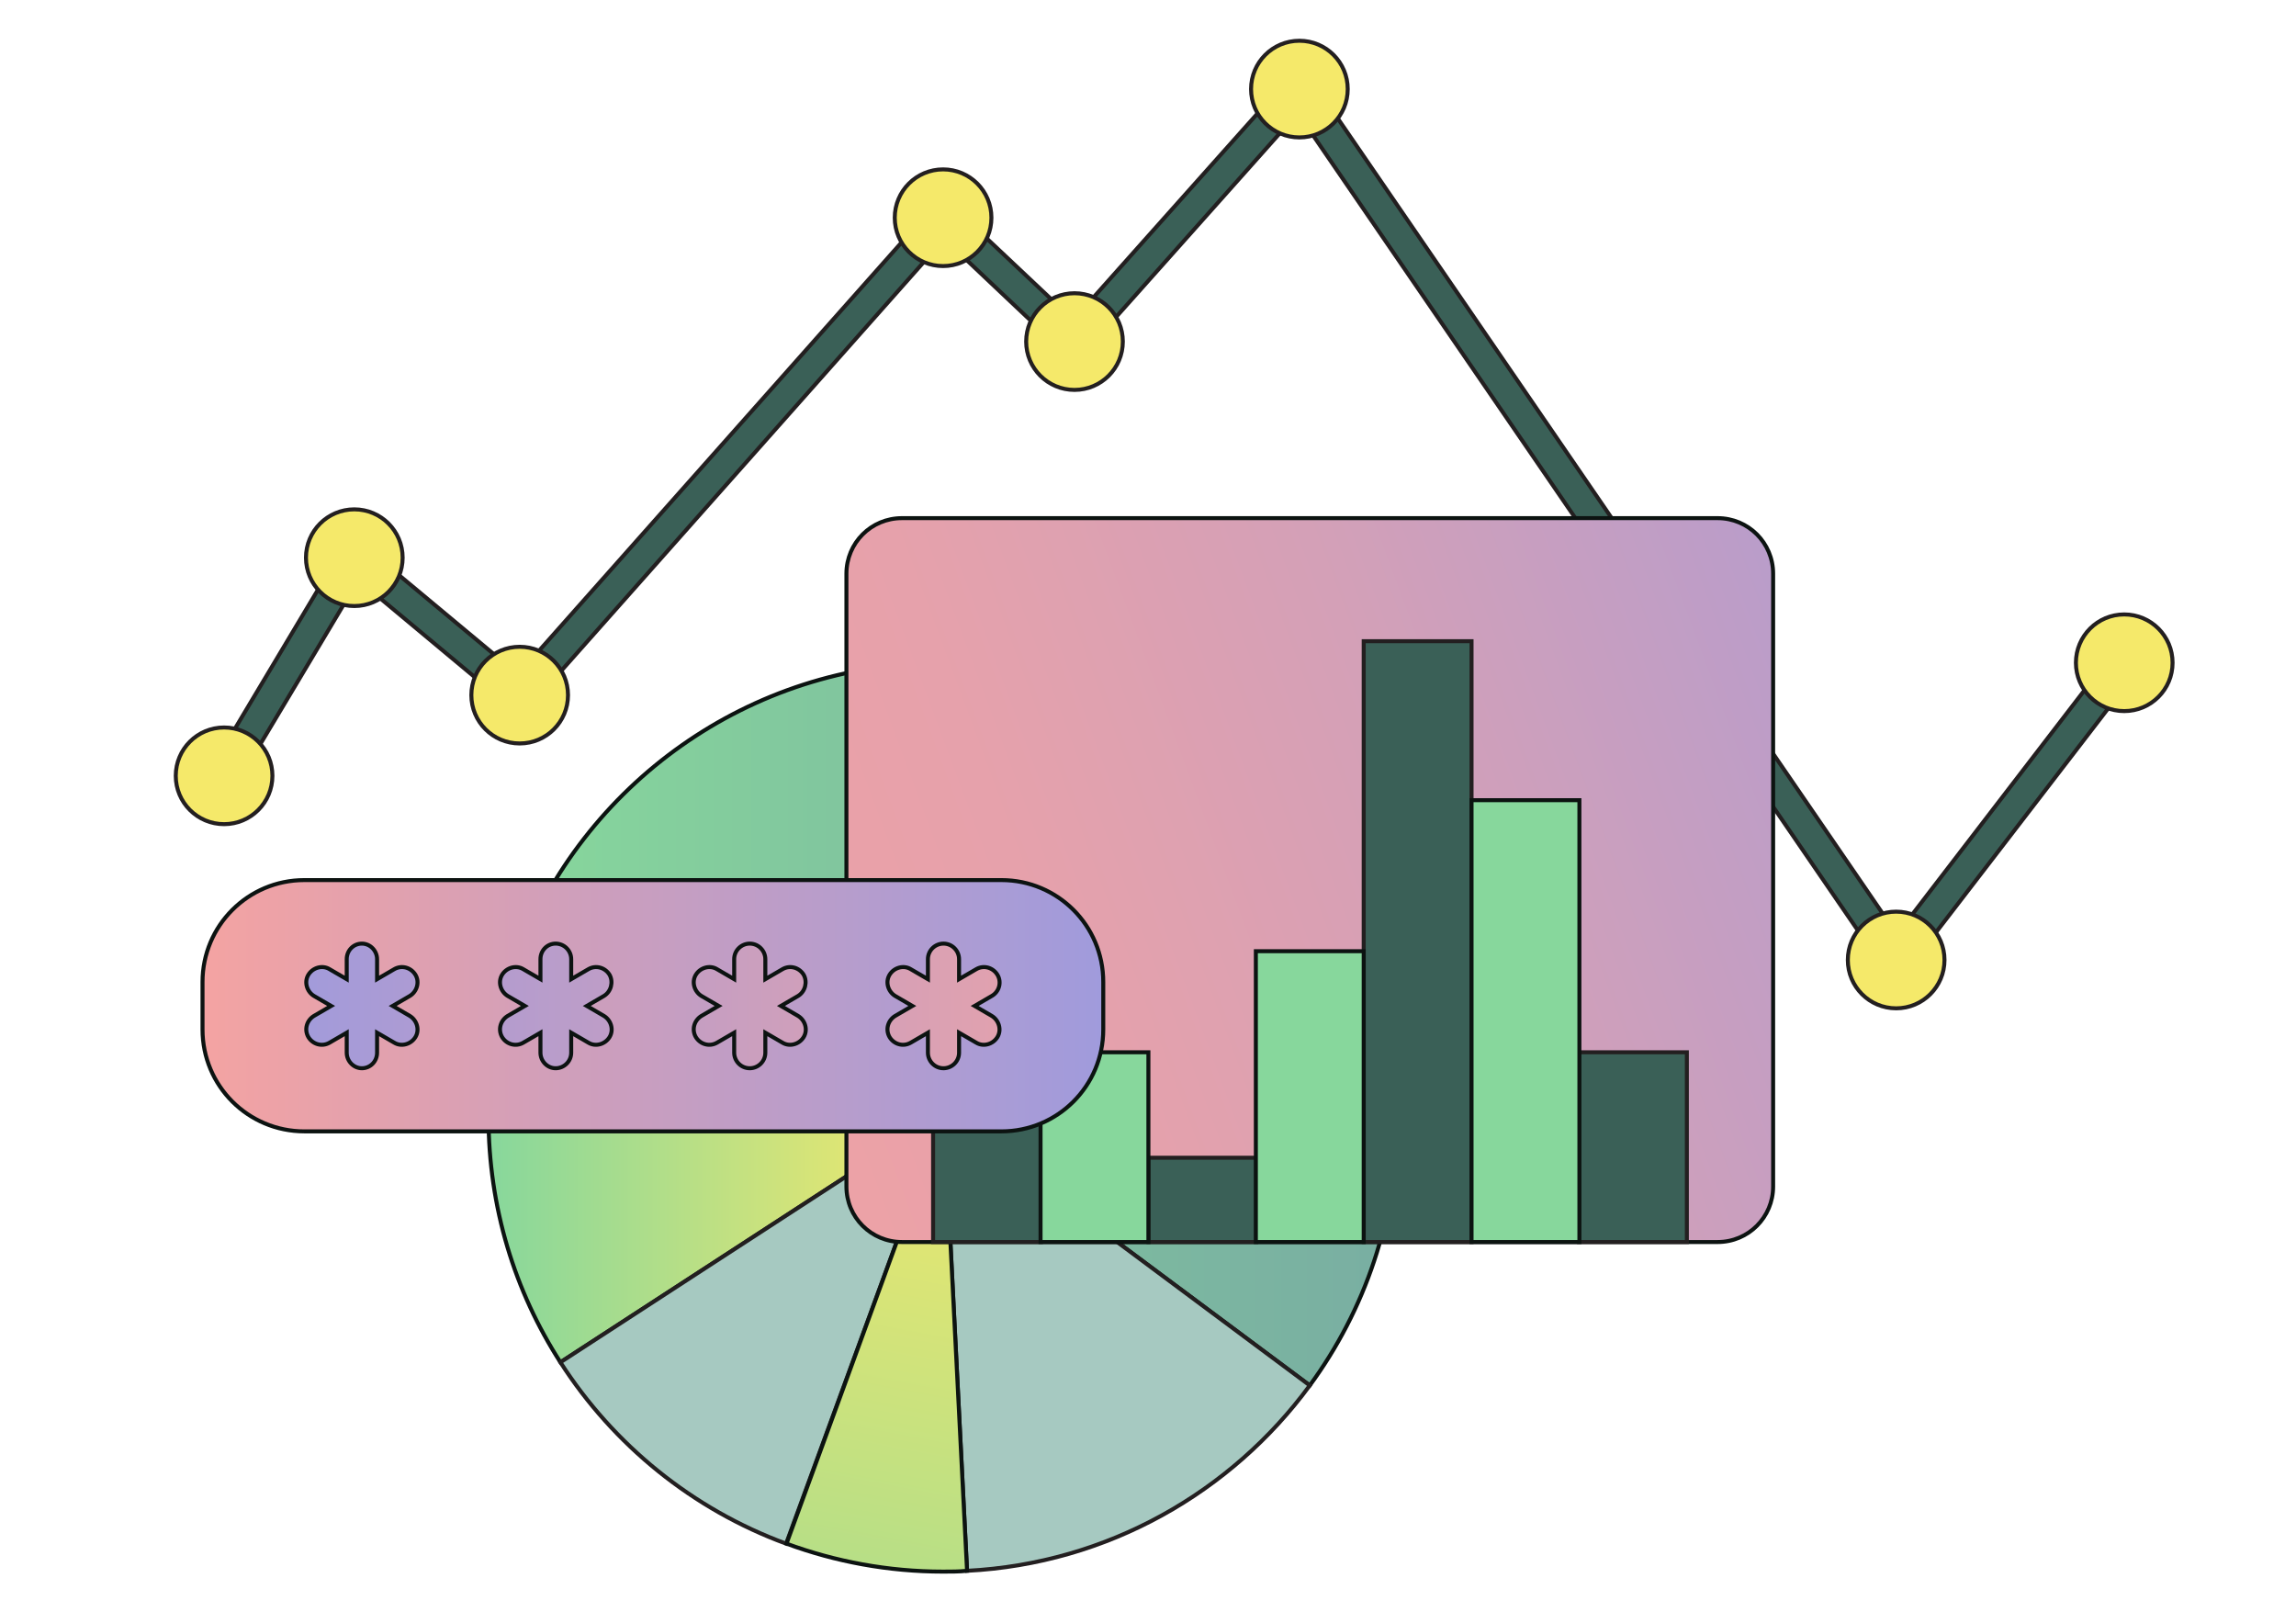 <?xml version="1.0" encoding="UTF-8"?>
<svg xmlns="http://www.w3.org/2000/svg" xmlns:xlink="http://www.w3.org/1999/xlink" version="1.1" id="Calque_2_00000003806953905961503540000003819791834638332042_" x="0px" y="0px" viewBox="0 0 574.8 403.5" style="enable-background:new 0 0 574.8 403.5;" xml:space="preserve">
<style type="text/css">
	.st0{fill:#3A6057;stroke:#231F20;stroke-miterlimit:10;}
	.st1{fill:#F5E96A;stroke:#231F20;stroke-miterlimit:10;}
	.st2{fill:url(#SVGID_1_);stroke:#0C1311;stroke-miterlimit:10;}
	.st3{fill:#A6C9C1;stroke:#231F20;stroke-miterlimit:10;}
	.st4{fill:url(#SVGID_00000159435759969829151370000009358796470360842414_);stroke:#0C1311;stroke-miterlimit:10;}
	.st5{fill:url(#SVGID_00000038390447202334290210000013878159076049169334_);stroke:#0C1311;stroke-miterlimit:10;}
	.st6{fill:url(#SVGID_00000018940242607029332900000009339392939929248666_);stroke:#0C1311;stroke-miterlimit:10;}
	.st7{fill:#87D79C;stroke:#0C1311;stroke-miterlimit:10;}
	.st8{fill:url(#SVGID_00000051366231496428608350000012604751648686111656_);stroke:#0C1311;stroke-miterlimit:10;}
	.st9{fill:url(#SVGID_00000107587313842049034210000012185470585517697700_);stroke:#0C1311;stroke-miterlimit:10;}
	.st10{fill:url(#SVGID_00000055709003921125478850000010381597915451678855_);stroke:#0C1311;stroke-miterlimit:10;}
	.st11{fill:url(#SVGID_00000041272174347519913440000006347827369081768861_);stroke:#0C1311;stroke-miterlimit:10;}
	.st12{fill:url(#SVGID_00000146491869473567129850000004454068012515651769_);stroke:#0C1311;stroke-miterlimit:10;}
</style>
<g id="illustration">
	<g>
		<polygon class="st0" points="474.5,246.6 324.9,28.3 269.2,90.8 236.4,59.8 130.5,179.2 89.7,145.2 59.3,196.1 52.9,192.3     87.8,133.9 129.7,168.8 235.9,49.2 268.7,80.1 325.7,16.2 474.9,233.9 528.9,163.6 534.8,168.2   "></polygon>
		<circle class="st1" cx="56.1" cy="194.2" r="12.1"></circle>
		<circle class="st1" cx="88.7" cy="139.6" r="12.1"></circle>
		<circle class="st1" cx="130.1" cy="174" r="12.1"></circle>
		<circle class="st1" cx="236.1" cy="54.5" r="12.1"></circle>
		<circle class="st1" cx="325.3" cy="22.3" r="12.1"></circle>
		<circle class="st1" cx="474.7" cy="240.3" r="12.1"></circle>
		<circle class="st1" cx="531.8" cy="165.9" r="12.1"></circle>
		<circle class="st1" cx="269" cy="85.5" r="12.1"></circle>
	</g>
	<g>
		
			<linearGradient id="SVGID_1_" gradientUnits="userSpaceOnUse" x1="122.388" y1="113.59" x2="236.338" y2="113.59" gradientTransform="matrix(1 0 0 -1 0 403.89)">
			<stop offset="0" style="stop-color:#87D79C"></stop>
			<stop offset="1" style="stop-color:#F5E96A"></stop>
		</linearGradient>
		<path class="st2" d="M129.6,239.6c-4.7,12.5-7.3,25.9-7.3,40c0,22.6,6.6,43.7,18,61.4l96-62.4L129.6,239.6L129.6,239.6z"></path>
		<path class="st3" d="M140.3,341c13.3,20.7,33.1,36.8,56.5,45.4l39.5-107.8L140.3,341L140.3,341z"></path>
		
			<linearGradient id="SVGID_00000183222834833848344420000000158358895205665698_" gradientUnits="userSpaceOnUse" x1="129.648" y1="147.555" x2="349.868" y2="147.555" gradientTransform="matrix(1 0 0 -1 0 403.89)">
			<stop offset="0" style="stop-color:#87D79C"></stop>
			<stop offset="0.53" style="stop-color:#7EBE9F"></stop>
			<stop offset="1" style="stop-color:#79AEA2"></stop>
		</linearGradient>
		<path style="fill:url(#SVGID_00000183222834833848344420000000158358895205665698_);stroke:#0C1311;stroke-miterlimit:10;" d="    M236.1,165.9c-48.7,0-90.3,30.6-106.5,73.7l106.7,39l91.6,68.2c13.8-18.8,21.9-42,21.9-67.1C349.9,216.8,298.9,165.9,236.1,165.9    L236.1,165.9z"></path>
		<path class="st3" d="M242.1,393.2c35.2-1.8,66.2-19.7,85.8-46.4l-91.6-68.2L242.1,393.2L242.1,393.2z"></path>
		
			<linearGradient id="SVGID_00000172441194953115294530000017512494283987062961_" gradientUnits="userSpaceOnUse" x1="200.244" y1="-88.619" x2="243.144" y2="140.201" gradientTransform="matrix(1 0 0 -1 0 403.89)">
			<stop offset="0" style="stop-color:#87D79C"></stop>
			<stop offset="1" style="stop-color:#F5E96A"></stop>
		</linearGradient>
		<path style="fill:url(#SVGID_00000172441194953115294530000017512494283987062961_);stroke:#0C1311;stroke-miterlimit:10;" d="    M196.9,386.4c12.2,4.5,25.5,7,39.2,7c2,0,4,0,6-0.2l-5.8-114.6L196.9,386.4L196.9,386.4z"></path>
	</g>
	<g>
		
			<linearGradient id="SVGID_00000092430985026781030050000001610398873516787589_" gradientUnits="userSpaceOnUse" x1="40.803" y1="77.009" x2="525.655" y2="257.038" gradientTransform="matrix(1 0 0 -1 0 403.89)">
			<stop offset="0" style="stop-color:#F4A3A2"></stop>
			<stop offset="0.25" style="stop-color:#F0A2A4"></stop>
			<stop offset="0.46" style="stop-color:#E6A1AB"></stop>
			<stop offset="0.65" style="stop-color:#D4A0B7"></stop>
			<stop offset="0.84" style="stop-color:#BC9DC8"></stop>
			<stop offset="1" style="stop-color:#A09BDC"></stop>
		</linearGradient>
		<path style="fill:url(#SVGID_00000092430985026781030050000001610398873516787589_);stroke:#0C1311;stroke-miterlimit:10;" d="    M225.8,129.7H430c7.7,0,13.9,6.2,13.9,13.9V297c0,7.7-6.2,13.9-13.9,13.9H225.8c-7.7,0-13.9-6.2-13.9-13.9V143.6    C211.9,135.9,218.1,129.7,225.8,129.7z"></path>
		<g>
			<rect x="233.6" y="238.1" class="st0" width="27" height="72.8"></rect>
			<rect x="395.3" y="263.4" class="st0" width="27" height="47.5"></rect>
			<rect x="287.5" y="289.8" class="st0" width="27" height="21.1"></rect>
			<rect x="341.4" y="160.5" class="st0" width="27" height="150.4"></rect>
		</g>
		<rect x="260.5" y="263.4" class="st7" width="27" height="47.5"></rect>
		<rect x="314.4" y="238.1" class="st7" width="27" height="72.8"></rect>
		<rect x="368.4" y="200.3" class="st7" width="27" height="110.6"></rect>
	</g>
	<g>
		
			<linearGradient id="SVGID_00000054264687872178386210000003298180135758987424_" gradientUnits="userSpaceOnUse" x1="50.688" y1="152.17" x2="276.148" y2="152.17" gradientTransform="matrix(1 0 0 -1 0 403.89)">
			<stop offset="0" style="stop-color:#F4A3A2"></stop>
			<stop offset="0.48" style="stop-color:#C99EBF"></stop>
			<stop offset="1" style="stop-color:#A09BDC"></stop>
		</linearGradient>
		<path style="fill:url(#SVGID_00000054264687872178386210000003298180135758987424_);stroke:#0C1311;stroke-miterlimit:10;" d="    M76.2,220.3h174.5c14.1,0,25.5,11.4,25.5,25.5v11.9c0,14.1-11.4,25.5-25.5,25.5H76.2c-14.1,0-25.5-11.4-25.5-25.5v-11.9    C50.7,231.7,62.1,220.3,76.2,220.3z"></path>
		
			<linearGradient id="SVGID_00000005227734197534671270000005245494546498090898_" gradientUnits="userSpaceOnUse" x1="316.478" y1="152.17" x2="69.818" y2="152.17" gradientTransform="matrix(1 0 0 -1 0 403.89)">
			<stop offset="0" style="stop-color:#F4A3A2"></stop>
			<stop offset="0.29" style="stop-color:#DFA1B0"></stop>
			<stop offset="0.89" style="stop-color:#AA9BD5"></stop>
			<stop offset="1" style="stop-color:#A09BDC"></stop>
		</linearGradient>
		<path style="fill:url(#SVGID_00000005227734197534671270000005245494546498090898_);stroke:#0C1311;stroke-miterlimit:10;" d="    M104,244L104,244c-1.1-1.8-3.4-2.5-5.3-1.4l-4.3,2.5v-5c0-2.1-1.7-3.9-3.8-3.9l0,0c-2.1,0-3.8,1.7-3.8,3.9v5l-4.3-2.5    c-1.8-1.1-4.2-0.4-5.3,1.4l0,0c-1.1,1.8-0.4,4.2,1.4,5.3l4.3,2.5l-4.3,2.5c-1.8,1.1-2.5,3.4-1.4,5.3l0,0c1.1,1.8,3.4,2.5,5.3,1.4    l4.3-2.5v5c0,2.1,1.7,3.9,3.8,3.9l0,0c2.1,0,3.8-1.7,3.8-3.9v-5l4.3,2.5c1.8,1.1,4.2,0.4,5.3-1.4l0,0c1.1-1.8,0.4-4.2-1.4-5.3    l-4.3-2.5l4.3-2.5C104.4,248.2,105.1,245.8,104,244z"></path>
		
			<linearGradient id="SVGID_00000084501367565275507610000001318345710650544529_" gradientUnits="userSpaceOnUse" x1="316.478" y1="152.17" x2="69.818" y2="152.17" gradientTransform="matrix(1 0 0 -1 0 403.89)">
			<stop offset="0" style="stop-color:#F4A3A2"></stop>
			<stop offset="0.29" style="stop-color:#DFA1B0"></stop>
			<stop offset="0.89" style="stop-color:#AA9BD5"></stop>
			<stop offset="1" style="stop-color:#A09BDC"></stop>
		</linearGradient>
		<path style="fill:url(#SVGID_00000084501367565275507610000001318345710650544529_);stroke:#0C1311;stroke-miterlimit:10;" d="    M152.6,244L152.6,244c-1.1-1.8-3.4-2.5-5.3-1.4l-4.3,2.5v-5c0-2.1-1.7-3.9-3.9-3.9l0,0c-2.1,0-3.8,1.7-3.8,3.9v5l-4.3-2.5    c-1.8-1.1-4.2-0.4-5.3,1.4l0,0c-1.1,1.8-0.4,4.2,1.4,5.3l4.3,2.5l-4.3,2.5c-1.8,1.1-2.5,3.4-1.4,5.3l0,0c1.1,1.8,3.4,2.5,5.3,1.4    l4.3-2.5v5c0,2.1,1.7,3.9,3.8,3.9l0,0c2.1,0,3.9-1.7,3.9-3.9v-5l4.3,2.5c1.8,1.1,4.2,0.4,5.3-1.4l0,0c1.1-1.8,0.4-4.2-1.4-5.3    l-4.3-2.5l4.3-2.5C153,248.2,153.6,245.8,152.6,244z"></path>
		
			<linearGradient id="SVGID_00000093165043197455053100000000020589290943555220_" gradientUnits="userSpaceOnUse" x1="316.478" y1="152.17" x2="69.818" y2="152.17" gradientTransform="matrix(1 0 0 -1 0 403.89)">
			<stop offset="0" style="stop-color:#F4A3A2"></stop>
			<stop offset="0.29" style="stop-color:#DFA1B0"></stop>
			<stop offset="0.89" style="stop-color:#AA9BD5"></stop>
			<stop offset="1" style="stop-color:#A09BDC"></stop>
		</linearGradient>
		<path style="fill:url(#SVGID_00000093165043197455053100000000020589290943555220_);stroke:#0C1311;stroke-miterlimit:10;" d="    M201.2,244L201.2,244c-1.1-1.8-3.4-2.5-5.3-1.4l-4.3,2.5v-5c0-2.1-1.7-3.9-3.9-3.9l0,0c-2.1,0-3.9,1.7-3.9,3.9v5l-4.3-2.5    c-1.8-1.1-4.2-0.4-5.3,1.4l0,0c-1.1,1.8-0.4,4.2,1.4,5.3l4.3,2.5l-4.3,2.5c-1.8,1.1-2.5,3.4-1.4,5.3l0,0c1.1,1.8,3.4,2.5,5.3,1.4    l4.3-2.5v5c0,2.1,1.7,3.9,3.9,3.9l0,0c2.1,0,3.9-1.7,3.9-3.9v-5l4.3,2.5c1.8,1.1,4.2,0.4,5.3-1.4l0,0c1.1-1.8,0.4-4.2-1.4-5.3    l-4.3-2.5l4.3-2.5C201.6,248.2,202.2,245.8,201.2,244z"></path>
		
			<linearGradient id="SVGID_00000181769528559055311340000014061302329307378605_" gradientUnits="userSpaceOnUse" x1="316.478" y1="152.17" x2="69.818" y2="152.17" gradientTransform="matrix(1 0 0 -1 0 403.89)">
			<stop offset="0" style="stop-color:#F4A3A2"></stop>
			<stop offset="0.29" style="stop-color:#DFA1B0"></stop>
			<stop offset="0.89" style="stop-color:#AA9BD5"></stop>
			<stop offset="1" style="stop-color:#A09BDC"></stop>
		</linearGradient>
		<path style="fill:url(#SVGID_00000181769528559055311340000014061302329307378605_);stroke:#0C1311;stroke-miterlimit:10;" d="    M249.7,244L249.7,244c-1.1-1.8-3.4-2.5-5.3-1.4l-4.3,2.5v-5c0-2.1-1.7-3.9-3.9-3.9l0,0c-2.1,0-3.9,1.7-3.9,3.9v5l-4.3-2.5    c-1.8-1.1-4.2-0.4-5.3,1.4l0,0c-1.1,1.8-0.4,4.2,1.4,5.3l4.3,2.5l-4.3,2.5c-1.8,1.1-2.5,3.4-1.4,5.3l0,0c1.1,1.8,3.4,2.5,5.3,1.4    l4.3-2.5v5c0,2.1,1.7,3.9,3.9,3.9l0,0c2.1,0,3.9-1.7,3.9-3.9v-5l4.3,2.5c1.8,1.1,4.2,0.4,5.3-1.4l0,0c1.1-1.8,0.4-4.2-1.4-5.3    l-4.3-2.5l4.3-2.5C250.2,248.2,250.8,245.8,249.7,244z"></path>
	</g>
</g>
</svg>
